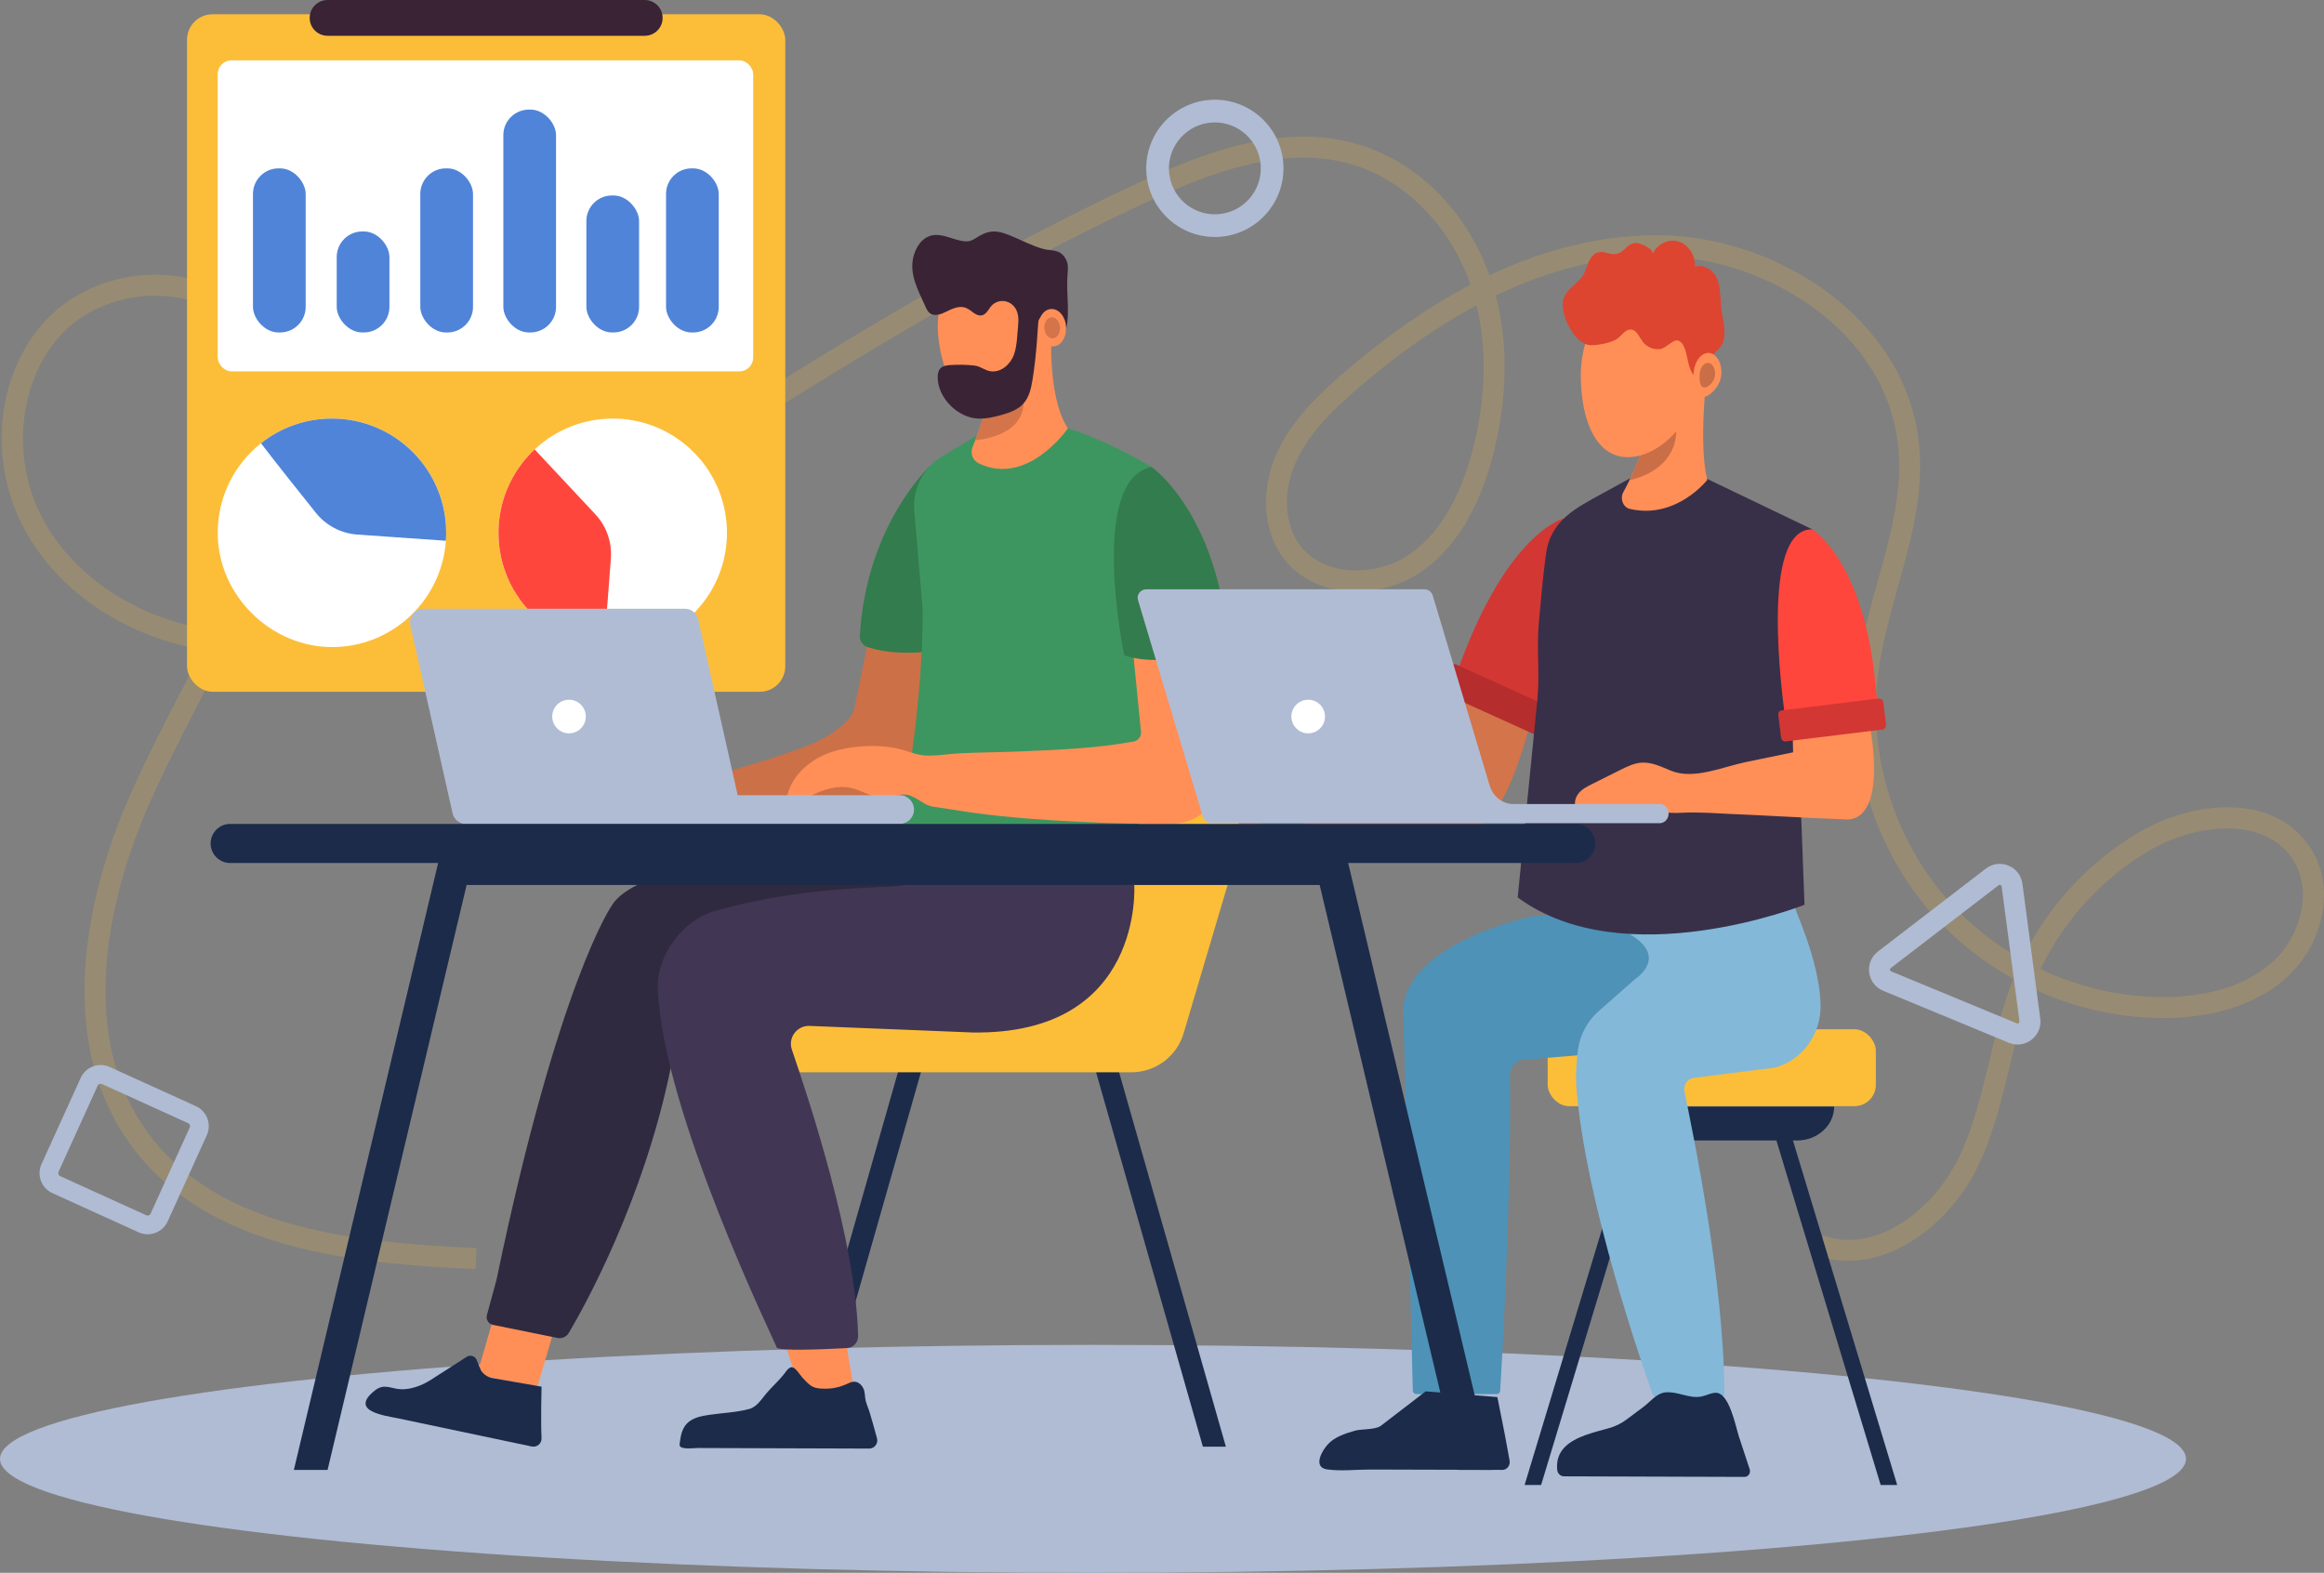 <?xml version="1.0" encoding="UTF-8"?><svg id="_レイヤー_2" xmlns="http://www.w3.org/2000/svg" viewBox="0 0 2241.01 1516.56"><rect x="0" y="0" width="2241.01" height="1516.56" fill="#808080" stroke="none"/><defs><style>.cls-1{fill:#1c2b4a;}.cls-2{fill:#4e92b7;}.cls-3{fill:#cc7048;}.cls-4{fill:#dd4530;}.cls-5{fill:#fcbe39;}.cls-6{fill:#83b8d8;}.cls-7{fill:#383049;}.cls-8{fill:#3a2335;}.cls-9{fill:#fff;}.cls-10{fill:#ff8f57;}.cls-11{fill:#d33733;}.cls-12{fill:#337c4d;}.cls-13{fill:#fe463c;}.cls-14{fill:#2f2a3f;}.cls-15{opacity:.19;}.cls-16{fill:#413654;}.cls-17{fill:#b0bcd4;}.cls-18{fill:#b52d2d;}.cls-19{fill:#3d9660;}.cls-20{fill:#5084d8;}.cls-21{fill:#d3744a;}.cls-22{fill:#c96e47;}</style></defs><g id="IMAGE2_BG"><g class="cls-15"><path class="cls-5" d="M458.57,1223.66c-120.9-5.42-256.06-19.3-329.68-115.94-86.13-113.07-33.64-270.24-7.07-332.57,15.4-36.13,33.73-71.65,51.46-106.01,7.28-14.12,14.62-28.34,21.8-42.69-75.71-13.19-139.91-56.9-171.96-117.14-36.27-68.18-25.8-154.12,24.89-204.34,26.92-26.67,67.13-41.59,107.59-39.96,37.48,1.53,70.25,16.53,92.27,42.22,32.31,37.7,42.12,96.13,27.63,164.52-10.23,48.25-28.75,93.95-49.81,138.13,53.27,4.04,110.93-6.32,171.82-30.88,64.31-25.95,122.91-63.51,179.58-99.84l21.2-13.59c159.24-102.13,323.9-207.74,498.39-288.77,68.75-31.92,142.15-58.56,213.08-37.57,55.78,16.52,102.58,62.38,125.2,122.69.44,1.18.88,2.38,1.3,3.56,56.26-26.6,111.93-39.45,166.72-38.61,109.85,1.86,235.76,79.79,247.64,202.46,4.56,47.04-8.2,92.72-20.53,136.91-7.73,27.71-15.73,56.36-19.19,84.68-9.47,77.62,15.87,158.88,67.78,217.37,20.23,22.8,44.38,41.99,70.95,56.92,24.16-50.04,62.97-92.71,110.69-121.34,53.93-32.35,130.45-39.4,166,11.29,28.14,40.12,12.53,95.06-18.81,124.99-35.72,34.1-85.51,41.36-120.99,41.45h-.68c-43.52,0-86.87-10.09-126.27-28.58-9.38,24.11-15.62,50.02-21.66,75.13-7.62,31.66-15.5,64.39-29.78,94.73-28.32,60.2-94.66,109.36-156.65,87.48l6.73-19.07c51.2,18.07,107.13-24.96,131.62-77.02,13.4-28.48,21.03-60.19,28.42-90.86,6.36-26.42,12.93-53.71,23.23-79.64-29.21-16.16-55.75-37.11-77.91-62.08-55.7-62.75-82.89-149.94-72.73-233.24,3.64-29.84,11.85-59.24,19.78-87.67,12.38-44.35,24.07-86.24,19.88-129.52-10.8-111.58-126.68-182.48-227.85-184.19-52.36-.91-106.01,11.82-160.34,37.91,15.22,57.65,7.62,113.76-2.3,152.6-13.74,53.79-37.58,92.34-70.85,114.59-38.71,25.89-100.77,26.48-131.45-13.91-20-26.33-22.44-66.29-6.23-101.8,14.19-31.06,39.09-55.19,63.89-76.64,41.02-35.48,81.96-63.93,122.67-85.26-.64-1.86-1.31-3.71-2-5.56-20.09-53.59-63-95.89-112-110.39-64.5-19.1-133.68,6.26-198.83,36.52-173.25,80.45-337.32,185.69-495.99,287.45l-21.2,13.59c-57.46,36.83-116.87,74.92-182.93,101.57-66.81,26.96-130.22,37.55-188.85,31.59-8.19,16.53-16.61,32.86-24.97,49.06-17.56,34.03-35.71,69.22-50.82,104.67-25.18,59.07-75.14,207.76,4.56,312.38,68.33,89.7,198.16,102.78,314.5,108l-.91,20.2ZM1967.6,934.5c36.86,17.4,77.47,26.9,118.23,26.9h.64c31.79-.08,76.18-6.36,107.07-35.85,24.62-23.51,37.83-67.96,16.23-98.76-27.5-39.19-92.29-33.61-139.05-5.57-44.5,26.7-80.67,66.55-103.11,113.28ZM149.46,285.11c-33.11,0-65.39,12.59-87.23,34.22-43.78,43.38-52.93,120.97-21.27,180.48,29.32,55.12,88.74,95.11,158.93,106.95,1.5.25,3,.49,4.51.72,21.76-45.02,41.03-91.41,51.31-139.91,7.62-35.96,14.74-102.89-23.2-147.17-18.32-21.39-45.93-33.88-77.73-35.18-1.77-.07-3.54-.11-5.31-.11ZM1423.81,294.39c-38.14,20.39-76.6,47.33-115.24,80.74-23.07,19.95-46.15,42.22-58.72,69.75-13.16,28.83-11.61,60.69,3.94,81.17,23.44,30.85,73.67,29.68,104.11,9.33,29-19.39,50.03-53.98,62.5-102.79,9.06-35.45,16.08-86.17,3.41-138.21Z"/></g><path class="cls-17" d="M1945.59,1007.14c-2.85,0-5.73-.56-8.5-1.7l-121.19-50.13c-7.37-3.05-12.39-9.59-13.44-17.49-1.05-7.91,2.11-15.53,8.43-20.39l104.01-79.89c6.32-4.86,14.5-5.94,21.87-2.89,7.37,3.05,12.39,9.59,13.44,17.5l17.19,130.02c1.04,7.91-2.11,15.53-8.44,20.39-3.95,3.03-8.62,4.59-13.37,4.59ZM1928.32,853.17c-.38,0-.75.13-1.09.4l-104.01,79.89c-.56.43-.8,1-.7,1.7.09.7.47,1.19,1.12,1.46l121.2,50.13c.65.27,1.27.19,1.82-.24.56-.43.8-1,.7-1.7l-17.19-130.02c-.09-.7-.47-1.19-1.12-1.46-.25-.11-.5-.15-.73-.15Z"/><path class="cls-17" d="M1171.44,228.51c-34.87,0-64.14-27.38-66.04-62.61-1.96-36.43,26.08-67.67,62.51-69.64,36.39-2.02,67.67,26.08,69.64,62.51,1.96,36.43-26.08,67.67-62.51,69.64-1.2.07-2.41.1-3.6.1ZM1171.5,118.03c-.8,0-1.61.02-2.41.07-24.4,1.32-43.18,22.24-41.86,46.63,1.31,24.4,22.23,43.19,46.63,41.86,24.4-1.32,43.18-22.24,41.86-46.63-1.27-23.59-20.87-41.93-44.22-41.93Z"/><path class="cls-17" d="M142.37,1190.12c-2.98,0-5.95-.64-8.74-1.91l-83.09-37.76c-10.62-4.83-15.33-17.39-10.51-28.01l37.77-83.1c2.33-5.14,6.54-9.07,11.83-11.06,5.29-1.98,11.04-1.79,16.18.55l83.1,37.76c10.62,4.83,15.33,17.39,10.51,28.01l-37.76,83.09c-2.33,5.14-6.54,9.07-11.83,11.06-2.42.91-4.93,1.36-7.44,1.36ZM97.05,1044.97c-.47,0-.86.11-1.11.2-.45.17-1.28.61-1.74,1.63l-37.77,83.1c-.71,1.56-.01,3.42,1.55,4.13l83.09,37.76c1.03.46,1.94.25,2.39.08.45-.17,1.28-.61,1.74-1.63l37.77-83.1c.71-1.57.02-3.43-1.55-4.14l-83.1-37.76c-.46-.21-.9-.28-1.28-.28Z"/></g><g id="IMAGE2_FLOOR"><ellipse class="cls-17" cx="1053.97" cy="1406.66" rx="1053.97" ry="109.9"/></g><g id="IMAGE2_BOARD"><rect class="cls-5" x="180.35" y="13.77" width="576.88" height="653.24" rx="24.59" ry="24.59"/><path class="cls-8" d="M621.72,34.51h-305.86c-9.53,0-17.25-7.73-17.25-17.25h0c0-9.53,7.73-17.25,17.25-17.25h305.86c9.53,0,17.25,7.73,17.25,17.25h0c0,9.53-7.73,17.25-17.25,17.25Z"/><rect class="cls-9" x="209.93" y="58.19" width="516.35" height="299.87" rx="13.3" ry="13.3"/><path class="cls-9" d="M430.23,513.73c0,2.56-.07,5.19-.27,7.68-3.98,57.29-51.57,102.52-109.87,102.52s-110.14-49.34-110.14-110.21c0-34.98,16.31-66.12,41.72-86.35,18.81-14.9,42.53-23.79,68.42-23.79,60.87,0,110.14,49.34,110.14,110.14Z"/><rect class="cls-20" x="243.93" y="162.34" width="50.83" height="158.23" rx="24.68" ry="24.68"/><rect class="cls-20" x="642.25" y="162.34" width="50.83" height="158.23" rx="24.68" ry="24.68"/><rect class="cls-20" x="405.29" y="162.34" width="50.83" height="158.23" rx="24.68" ry="24.68"/><rect class="cls-20" x="485.36" y="105.67" width="50.83" height="214.89" rx="24.68" ry="24.68"/><rect class="cls-20" x="565.43" y="188.48" width="50.83" height="132.08" rx="24.68" ry="24.68"/><rect class="cls-20" x="324.69" y="223.17" width="50.83" height="97.39" rx="24.68" ry="24.68"/><path class="cls-20" d="M430.23,513.73c0,2.56-.07,5.19-.27,7.68l-85.38-5.97c-15.66-1.1-30.13-8.67-39.95-20.91-14.97-18.67-37.61-47.07-52.96-67.14,18.81-14.9,42.53-23.79,68.42-23.79,60.87,0,110.14,49.34,110.14,110.14Z"/><path class="cls-9" d="M510.15,438.8c1.74-1.88,3.58-3.76,5.43-5.45,41.92-39.26,107.57-39.99,150.27-.29,44.58,41.44,47.08,111.12,5.64,155.71-23.82,25.62-56.97,37.33-89.35,34.84-23.92-1.89-47.35-11.53-66.31-29.15-44.58-41.44-47.08-111.12-5.69-155.66Z"/><path class="cls-13" d="M510.15,438.8c1.74-1.88,3.58-3.76,5.43-5.45l58.47,62.5c10.72,11.46,16.16,26.86,15.02,42.52-1.74,23.87-4.5,60.09-6.92,85.24-23.92-1.89-47.35-11.53-66.31-29.15-44.58-41.44-47.08-111.12-5.69-155.66Z"/></g><g id="IMAGE2_MAN2"><polygon class="cls-1" points="1159.92 1394.9 1182.09 1394.9 1073.98 1015.85 1051.8 1015.85 1159.92 1394.9"/><polygon class="cls-1" points="785.07 1394.9 762.9 1394.9 871.02 1015.85 893.19 1015.85 785.07 1394.9"/><path class="cls-3" d="M848.31,563.71s-24.52,119.41-24.54,119.49c-2.08,10.13-15.2,19.5-22.96,24.62-15.64,10.31-33.84,15.09-51.22,21.5-13.92,5.14-28.43,8.32-42.34,13.2-14.08,4.94-25.65.81-40.03-2.41-7.33-1.64-15.09-2.72-22.58-1.56-7.14,1.11-11.48,5.3-17.82,7.83-14.6,5.83-27.08,10.21-37.61,22.8-2.8,3.34-5.4,7.7-4.01,11.83,1.36,4.06,6.19,6.04,10.46,5.71,4.27-.34,8.17-2.41,12.08-4.16,14.16-6.34,30.07-8.73,45.47-6.85,28.69,3.5,56.04,9.4,85.13,10.24,29.45.85,59.86-.6,88.23-9.16,20.86-6.3,46.5-18.78,55.31-40.41,0,0,42.5-104.35,40.04-159.35,0,0-17.17-74.64-73.61-13.3Z"/><path class="cls-12" d="M896.96,449.27s-61.56,56.17-67.8,163.73c-.29,4.91,2.79,9.4,7.46,10.94,14.03,4.64,41.58,9.59,89.96-.26,0,0,48.59-156.31-29.62-174.41Z"/><path class="cls-19" d="M1029.75,413.07s33.33,9.15,80.78,37.17c0,0,65.98,212.7-5.79,402.23,0,0-176.27,14.07-240.67-37.45,0,0,26.53-120.66,25.61-228.31l-8.04-94.05c-1.82-21.27,8.64-41.73,26.95-52.71l33.59-20.15,87.56-6.74Z"/><path class="cls-10" d="M1029.73,413.1s-38.76,56.42-86.01,33.64c-5.66-2.76-8.36-9.44-6-15.3.81-2.02,1.75-4.31,2.7-6.94,3.77-9.77,8.43-23.25,12.47-38.42,4.04-15.71,7.41-33.23,8.22-50.35l53.18-21.97s-5.53,67.2,15.44,99.35Z"/><path class="cls-10" d="M816.78,1299.84l6.46,39.27h-51.93l-30.48-92-22.01-78.45h68.29s18.68,65.94,29.66,131.18Z"/><path class="cls-5" d="M1195.71,663.13h-58.46l-83.91,283.15h-304.75v87.65h342.34c23.3,0,43.82-15.32,50.44-37.66l86.12-290.58c6.29-21.24-9.62-42.55-31.77-42.55Z"/><path class="cls-10" d="M1173.21,623.73s43.07,169.38-44,170.61c-29.01.41-58.12-.59-87.1-1.92-33.86-1.55-67.74-3.95-101.36-8.42-13.6-1.81-27.15-4.29-40.68-6.14-10.56-1.44-17.97-12.13-29.08-11.87-4.38.1-8.47,2.06-12.72,3.12-14.59,3.64-28.23-9.41-43.23-10.23-10.44-.57-20.56,2.54-29.95,6.84-5.39,2.46-20.61,15.31-25.23,8.63-1.66-2.39-1.21-5.63-.44-8.44,5.19-18.92,21.68-33.29,40.13-39.98,19.22-6.97,45.49-8.57,65.53-4.22,10.93,2.37,19.26,7.04,30.98,6.9,10.39-.12,20.7-1.86,31.07-2.34,18.69-.87,37.43-.92,56.13-1.71,36.58-1.53,73.84-2.93,109.93-9.6,4.47-.83,7.5-4.94,7.05-9.46l-11.49-116.05s64.64-44.34,84.46,34.26Z"/><polygon class="cls-10" points="532.36 1289.02 518.19 1337.03 460.04 1325.53 488.87 1225.54 542.24 1168.66 556.96 1204.08 532.36 1289.02"/><path class="cls-12" d="M1110.53,450.24s62.87,43.54,73.91,169.9c0,0-56.24,26.46-100.4,11.73,0,0-35.16-169.37,26.49-181.63Z"/><path class="cls-14" d="M864.07,815.02s-241.96,4.16-274.16,58.17c0,0-51.34,73.08-111.1,360.64-.03.14-.06.29-.1.43l-9.18,33.76c-1.15,4.23,1.52,8.56,5.81,9.43l62.17,12.61c4.34.88,8.74-1.04,10.99-4.85,15.18-25.68,71.72-127.1,98.01-254.26l19.22-67.93s242.61,12.88,295.4-16.56c0,0,60.52-17.76,68.62-98.13l-165.68-33.31Z"/><path class="cls-16" d="M1093.75,853.29s9.73,144.69-155.88,142.24l-157.19-6.33c-12.15-.49-21.03,11.36-17.09,22.86,16.84,49.19,61.98,185.61,63.87,276.14.13,6.15-4.53,11.31-10.67,11.64-21.25,1.14-66.9,3.15-67.84-.61-1.09-4.36-110.02-226.6-114.65-345.57-1.26-32.31,23.52-66.09,54.57-75.09,33.66-9.75,85.97-20.96,164.01-23.36,17.06-.52,33.98-3.6,50.04-9.35l16.89-6.05,173.95,13.49Z"/><path class="cls-1" d="M826.56,1332.78c-.85-.33-1.76-.52-2.69-.54-2.72-.05-5.23,1.3-7.71,2.42-7.57,3.43-16.01,4.9-24.3,4.33-9.11-.62-11.38-3.76-17.49-9.95-2.75-2.79-7.71-11.94-11.74-10.65-2.36.75-3.93,2.92-5.39,4.91-5.47,7.46-12.41,13.3-18.31,20.29-4.63,5.48-8.96,12.89-16.42,14.96-11.99,3.32-25.63,3.77-37.95,5.58-8.01,1.18-16.66,2.67-22.23,8.55-4.11,4.34-5.67,10.22-6.47,15.99-.68,4.98-1.45,6.45,3.15,7.47,4.47.99,10.29.03,14.86.05,7.88.03,15.76.05,23.64.08l60.38.2c26.74.09,53.48.17,80.22.26,5.13.02,8.88-4.8,7.59-9.76-2.17-8.36-4.61-16.66-7.06-24.95-1.1-3.73-2.87-7.53-3.82-11.23-.97-3.78-.53-7.75-2.03-11.47-1.16-2.86-3.42-5.44-6.23-6.53Z"/><path class="cls-1" d="M522.2,1337.03l-47.42-8.27c-4.54-.86-8.52-3.55-11.03-7.42l-4.14-10.07c-1.54-3.76-6.12-5.2-9.54-3.01,0,0-34.55,22.18-34.55,22.18-8.42,5.41-19.49,9.7-29.66,9.06-9.37-.59-15.58-5.93-24.73,1.49-24.55,19.87,9.78,23.88,23.42,26.75,18.7,3.94,37.39,7.87,56.09,11.81,24.05,5.06,48.09,10.13,72.14,15.19,5.02,1.06,9.67-2.9,9.42-8.02-.84-16.97.01-49.68.01-49.68Z"/><path class="cls-21" d="M986.93,389.03c-.74,32.69-46.51,35.45-46.51,35.45,3.77-9.77,8.43-23.25,12.47-38.42l34.04,2.97Z"/><path class="cls-10" d="M904.96,326.36c4.7,39.72,22.86,70.23,52.47,66.72,29.61-3.51,58.9-44.08,54.2-83.8-4.7-39.72-31.94-64.7-61.56-61.19-29.62,3.51-49.81,38.55-45.11,78.27Z"/><path class="cls-8" d="M881.36,245.5c-5.6,18.13,4.14,34.54,11.19,50.46,1.03,2.32,2.22,4.7,4.28,6.17,4.29,3.07,10.24,1.03,14.97-1.3,6.2-3.05,13.28-6.54,19.69-3.95,5.37,2.17,9.67,8.42,15.33,7.17,3.59-.8,5.73-4.35,7.78-7.39,5.68-8.44,18-8.66,24.06-.07,3.29,4.67,3.74,10.79,3.15,16.47-.92,9-.98,19.7-3.84,28.25-3.18,9.51-12.24,17.86-22.2,16.74-6.02-.68-10.19-4.93-16.1-5.59-7.68-.86-15.47-.98-23.18-.48-3.53.23-7.38.75-9.77,3.35-2.07,2.24-2.53,5.52-2.51,8.57.14,19.74,19.27,38.88,38.85,39.67,7.84.32,15.61-1.45,23.15-3.61,7.62-2.18,15.48-5.01,20.76-10.93,5.47-6.13,7.31-14.6,8.64-22.7,2-12.19,3.27-24.48,4.27-36.79.51-6.31.72-12.67,1.37-18.96.59-5.75,4.9-5.53,8.98-1.66,4.12,3.91,4.43,9.2,5.28,14.47.58,3.62,2.39,8.26,7.1,5.34,2.21-1.37,3.32-3.96,4.12-6.44,5.93-18.45,1.15-38,2.63-56.85.54-6.94,1.31-12.68-3.63-18.62-5.49-6.6-12.35-4.83-19.61-6.75-10.41-2.75-20.81-8.43-30.81-12.48-5.72-2.32-11.68-4.68-17.85-4.37-6.13.3-11.66,3.22-16.71,6.49-5.08,3.29-8.27,3.58-14.32,2.38-9.63-1.91-19.57-7.8-29.58-4.66-7.88,2.47-13.02,10.21-15.46,18.1Z"/><ellipse class="cls-10" cx="1014.63" cy="316.07" rx="13.41" ry="18.08" transform="translate(-18.13 65.51) rotate(-3.67)"/><path class="cls-21" d="M1007.08,316.55c.36,5.63,4.03,9.97,8.21,9.71,4.17-.27,7.26-5.05,6.9-10.67-.36-5.63-4.03-9.97-8.21-9.71-4.17.27-7.26,5.05-6.9,10.67Z"/><path class="cls-17" d="M867.55,766.79h-156.2l-38.08-169.6c-1.35-5.99-6.67-10.25-12.81-10.25h-251.95c-8.41,0-14.65,7.8-12.81,16.01l40.7,181.24c1.35,5.99,6.67,10.25,12.81,10.25h418.35c7.63,0,13.82-6.19,13.82-13.82s-6.19-13.82-13.82-13.82Z"/><circle class="cls-9" cx="548.7" cy="690.89" r="16.2"/></g><g id="IMAGE2_MAN"><path class="cls-1" d="M1813.51,1431.83h15.93l-100.52-332.17h4.06c19.7,0,35.67-14.62,35.67-32.66h-237.69c0,18.04,15.97,32.66,35.67,32.66h4.06l-100.52,332.17h15.93l100.52-332.17h126.36l100.52,332.17Z"/><path class="cls-21" d="M1247.97,791.18c13.45,3.28,24.49,6.7,38.13,5.7,15.82-1.15,32.09.73,47.91,1.59,31.38,1.7,48.77-1.66,80.16-.27,41.52,7.32,68.04-129.33,68.04-129.33-2.82-72.53-44.75-74.32-44.75-74.32l-27.85,46.04c-3.95,13.94-7.9,27.87-11.85,41.81-2.71,9.57-4.68,20.69-8.33,29.71-8.83,21.8-29.64,22.39-46.12,26.8-20.71,5.54-45.94,20.48-65.96,9.99-8.36-4.38-16.8-9.96-25.73-9.34-6.81.48-13.18,4.54-19.35,8.53-8.3,5.37-16.59,10.73-24.89,16.1-4.41,2.85-8.99,5.88-12.04,11.15-3.05,5.26-4.06,13.47-.93,18.65,4.61,7.66,13.37,3.69,20.21.56,10.69-4.9,22.27-6.07,33.36-3.36Z"/><rect class="cls-5" x="1492.4" y="992.45" width="316.46" height="74.15" rx="20.67" ry="20.67" transform="translate(3301.26 2059.06) rotate(180)"/><path class="cls-11" d="M1508.85,499.6s-54.58,11.85-102.4,144.85c-2.02,5.61.6,11.95,5.81,14.21l68.11,29.56c5.15,2.24,11.02-.24,13.3-5.66,14.99-35.67,62.83-159.53,15.17-182.96Z"/><path class="cls-2" d="M1477.57,883.5s-133.03,27.41-124.13,99.85l8.9,357.34c.05,1.96,1.54,3.51,3.37,3.51h77.56c1.78,0,3.25-1.43,3.36-3.33,1.52-25.06,10.95-186.34,9.36-304.12-.1-7.73,5.39-14.24,12.6-14.83l168.53-13.97s64.32-26.93,25.77-135.11l-185.33,10.66Z"/><path class="cls-6" d="M1731.33,875.57c-1.48.51,22.76,49.17,24.26,92.42,1.01,29.13-17.94,54.77-44.45,61.49l-77.96,9.84c-6.06.77-10.18,6.95-8.86,13.33,8.83,42.66,37.95,183.3,38.58,290.84.01,2.01-1.52,3.62-3.4,3.62h-62.56c-1.4,0-2.64-.89-3.14-2.29-7.59-21.14-65.11-184.27-73.79-297.11-.69-9-.23-23.65,1.87-37.03,2.2-14.03,9.34-26.62,19.62-35.66l35.6-31.31s66.25-42.71-102.32-70.87l256.57,2.72Z"/><rect class="cls-18" x="1389.65" y="659.61" width="105.72" height="30.17" rx="3.97" ry="3.97" transform="translate(2476.62 1885.75) rotate(-155.56)"/><path class="cls-7" d="M1644.6,460.97l102.9,49.39-13.21,207.46,5.78,154.57s-173.38,68.89-276.58-7.07c0,0,18.97-190.54,18.99-190.7,2.42-24.33-.83-49.39,1.34-73.7,1.98-22.2,4-44.67,6.92-66.68,4.32-32.54,29.06-44.5,54.85-58.64,8.89-4.88,17.79-9.75,26.68-14.63h72.34Z"/><path class="cls-10" d="M1579.35,778.91c14.71,2.77,26.79,5.65,41.7,4.81,17.31-.97,35.1.62,52.41,1.34,34.32,1.43,68.6,3.67,102.93,4.84,45.41,6.18,27.08-87.65,27.08-87.65-3.08-61.22-40.56-83.69-40.56-83.69l-35.23,48.58,1.41,58.25c-15.16,3.13-30.32,6.26-45.48,9.39-22.65,4.68-50.25,17.29-72.14,8.43-9.14-3.7-18.38-8.41-28.14-7.88-7.44.4-14.41,3.83-21.16,7.2-9.07,4.53-18.15,9.06-27.22,13.59-4.83,2.41-9.83,4.96-13.17,9.41s-4.44,11.37-1.02,15.74c5.05,6.46,14.62,3.11,22.1.47,11.7-4.14,24.36-5.12,36.49-2.83Z"/><path class="cls-13" d="M1747.5,510.36s50.36,30.81,61.1,150.93l2.89,28.61c.23,2.3-1.21,4.39-3.34,4.79-12.72,2.35-54.9,9.53-82.33,6.72-1.86-.19-3.3-1.7-3.59-3.67-3.74-25.35-25.74-188.09,25.27-187.37Z"/><path class="cls-1" d="M1508.61,1395.63c10.25-10.75,29.35-14.74,43.17-18.65,6-1.7,11.67-4.51,16.76-8.31,5.36-4.01,10.69-8.07,16.1-12.03,6.77-4.96,12.46-13.14,21.25-14.08,5.85-.62,11.68.97,17.38,2.4,5.7,1.44,11.65,2.75,17.42,1.58,4.6-.93,8.87-3.4,13.56-3.59,13.33-.53,19.39,32.63,22.7,42.64,0,0,10.26,31.07,10.26,31.07,1.19,3.62-1.32,7.41-4.91,7.4l-174.18-.55c-3.37-.01-6.18-2.73-6.53-6.31-.92-9.37,1.98-16.3,7.03-21.59Z"/><path class="cls-1" d="M1278.1,1395.49c.54-.73,1.09-1.42,1.65-2.08,6.57-7.74,17.04-11.04,26.46-13.83,6.4-1.9,20.1-.8,25.39-4.86,0,0,43.16-33.14,43.16-33.14l69.14,5.52,6.99,35.12,4.79,26.02c.86,4.7-2.45,9.08-6.87,9.07-23.62-.07-47.23-.13-70.85-.2-18.8-.05-37.59-.1-56.39-.16-13.49-.04-28.5,1.78-41.87-.12-11.66-1.65-7.55-13.33-1.6-21.36Z"/><rect class="cls-11" x="1715.78" y="679" width="101.98" height="30.17" rx="3.9" ry="3.9" transform="translate(3605.01 1167.47) rotate(172.99)"/><path class="cls-17" d="M1600.41,775.3h-141.01c-10.47,0-19.74-7.23-22.93-17.9l-54.92-183.33c-1.04-3.47-4.34-5.85-8.1-5.85h-268.02c-5.61,0-9.65,5.15-8.1,10.32l62.72,209.36c1.04,3.47,4.34,5.85,8.1,5.85h432.26c4.76,0,8.62-4.13,8.62-9.23s-3.86-9.23-8.62-9.23Z"/><circle class="cls-9" cx="1261.49" cy="690.89" r="16.2"/><path class="cls-10" d="M1646.28,462.77s-29.93,38.35-74.68,27.91c-6.47-1.55-9.71-9.77-6.27-16.11,1.82-3.3,3.84-7.21,6-11.66,6.34-12.87,13.61-30.2,18.67-49.48,2.83-10.45,4.99-21.5,5.93-32.76l50.28-22.65s-8.76,69.22.07,104.75Z"/><path class="cls-22" d="M1616.42,416.13c-1.28,39.5-45.09,46.78-45.09,46.78,6.34-12.87,13.61-30.2,18.67-49.48h.07l26.36,2.7Z"/><path class="cls-10" d="M1524.36,362.54c.31,43.65,14.96,78.79,46.08,78.27,31.12-.52,66.91-36.52,66.61-80.17s-25.78-78.61-56.9-78.09c-31.12.52-56.09,36.34-55.79,79.99Z"/><path class="cls-4" d="M1508.16,286.74c-5.7,13.75,9.71,46.01,26.07,46.15,7.09.06,21.11-2.46,26.57-7.26,3.79-3.33,7.28-8.45,12.21-7.88,5.33.62,7.72,7.28,11.08,11.79,3.7,4.98,10.06,7.63,16.21,7.12,6.45-.53,13.18-10.43,18.54-8.04,2.53,1.13,4.16,3.66,5.25,6.21,2.54,5.89,3.04,12.43,4.9,18.57,2.17,7.15,10.52,20.39,18.41,12.22,6.19-6.4-.83-15.6,3.89-22.67,2.1-3.15,4.82-4.96,7.2-7.73,7.29-8.49,3.75-23.44,1.97-33.24-1.92-10.58-.59-25.63-5.43-34.87-4-7.63-12.92-12.6-20.63-9.95.85-10.65-6.3-21.53-16.01-24.37-9.71-2.84-20.83,2.71-24.91,12.42,2.09-4.98-11.91-10.76-15.02-10.88-9.15-.38-11.41,8.16-18.74,10.27-8.04,2.32-14.44-5.34-22.64.79-5.92,4.42-6.59,13.52-10.19,19.53-3.48,5.8-9.4,9.63-14,14.58-1.93,2.08-3.64,4.59-4.74,7.25Z"/><path class="cls-10" d="M1633.18,358.97c-1,11.03.15,23.32,7.5,24.06s18.1-10.36,19.1-21.38c1-11.03-4.15-20.56-11.49-21.3-7.35-.74-14.11,7.6-15.11,18.62Z"/><path class="cls-22" d="M1639.01,360.26c-.56,6.13.09,12.97,4.17,13.38,4.09.41,10.07-5.76,10.62-11.89s-2.31-11.44-6.39-11.85c-4.09-.41-7.85,4.23-8.4,10.36Z"/></g><g id="IMAGE2_TABLE"><path class="cls-1" d="M1519.5,794.43H221.96c-10.41,0-18.85,8.44-18.85,18.85s8.44,18.85,18.85,18.85h200.53l-139.12,585.2h32.51l134.08-564.01h822.6l134.08,564.01h32.52l-139.12-585.2h219.45c10.41,0,18.85-8.44,18.85-18.85s-8.44-18.85-18.85-18.85Z"/></g></svg>